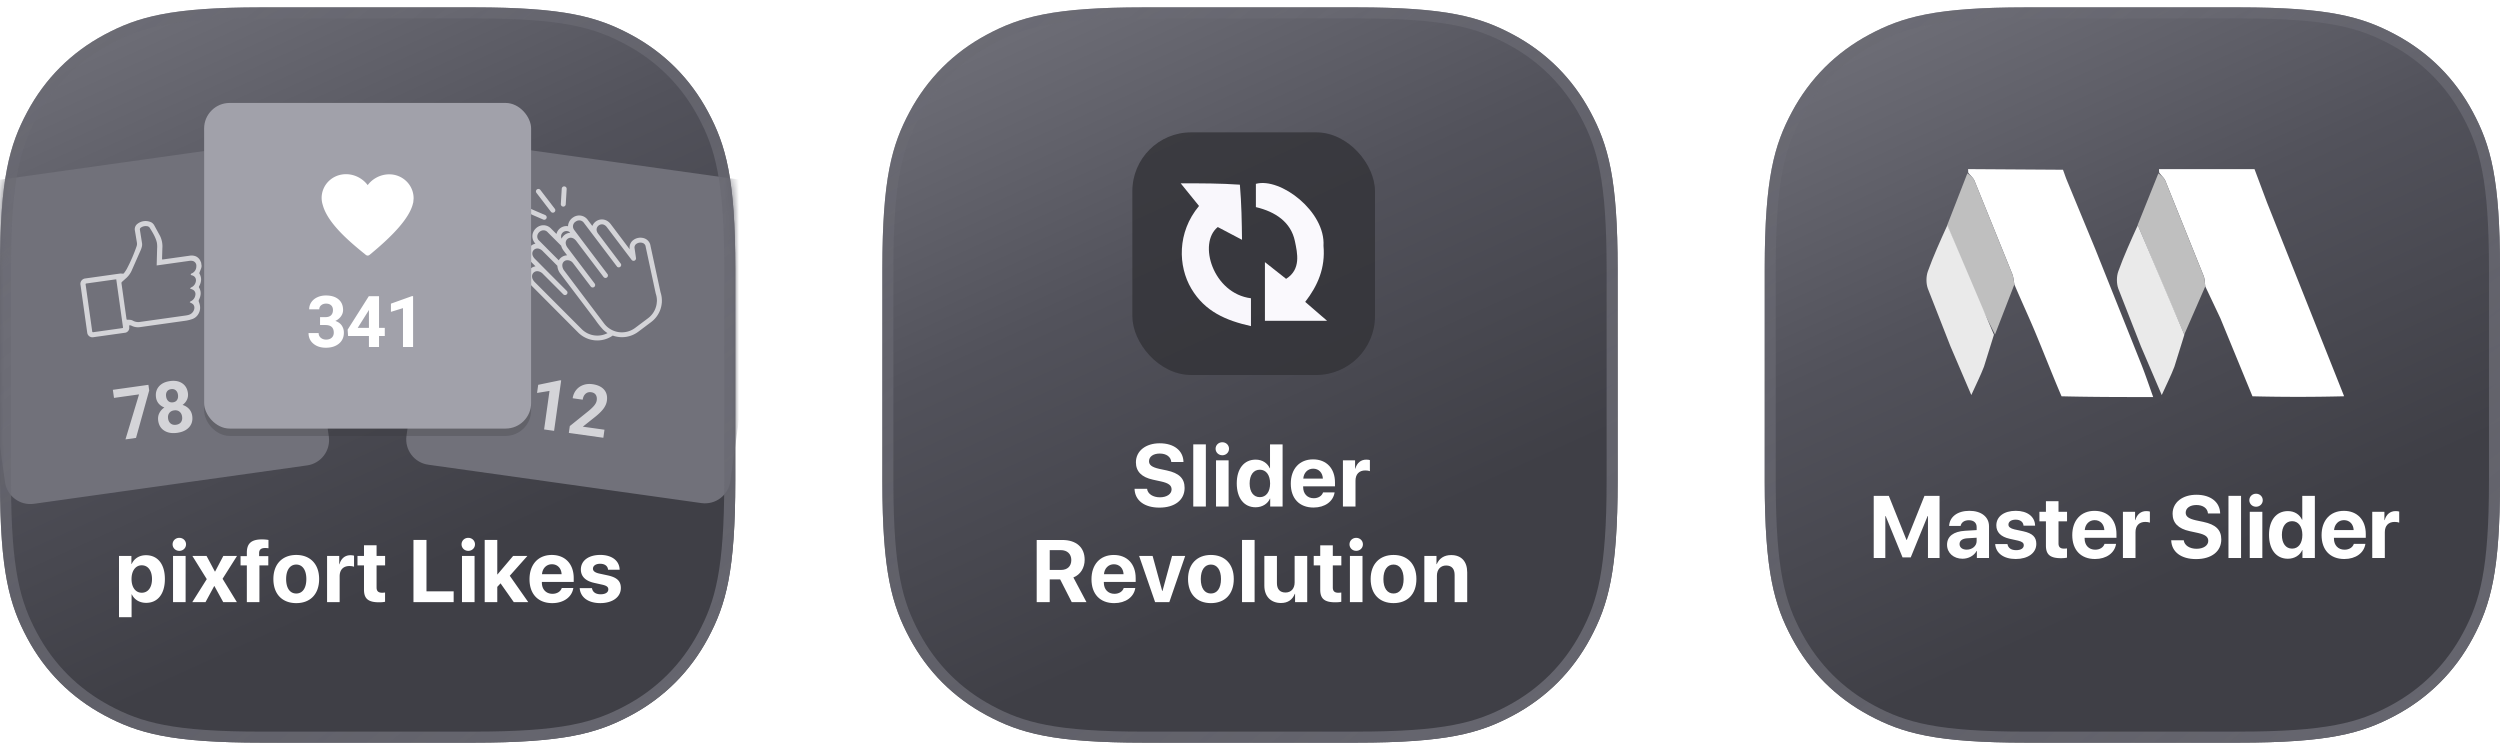 <svg xmlns="http://www.w3.org/2000/svg" xmlns:xlink="http://www.w3.org/1999/xlink" xmlns:v="https://vecta.io/nano" width="340" height="101"><style><![CDATA[.B{fill-rule:nonzero}.C{fill:#fff}.D{fill:url(#A)}.E{stroke:url(#D)}.F{stroke-width:1.5}]]></style><defs><linearGradient x1="19.092%" y1="-4.474%" x2="56.299%" y2="77.336%" id="A"><stop stop-color="#71717a" offset="0%"></stop><stop stop-color="#52525b" offset="49.728%"></stop><stop stop-color="#3f3f46" offset="100%"></stop></linearGradient><path d="M35.61 0H64.39C76.773 0 81.263 1.289 85.79 3.71s8.079 5.974 10.5 10.5S100 23.227 100 35.61V64.39c0 12.382-1.289 16.872-3.71 21.399s-5.974 8.079-10.5 10.5S76.773 100 64.39 100H35.61c-12.382 0-16.872-1.289-21.399-3.71s-8.079-5.974-10.5-10.5S0 76.773 0 64.39V35.61C0 23.227 1.289 18.737 3.71 14.21s5.974-8.079 10.5-10.5S23.227 0 35.61 0z" id="B"></path><filter x="-33.7%" y="-33.9%" width="167.5%" height="167.7%" id="C"><feGaussianBlur stdDeviation="5"></feGaussianBlur></filter><linearGradient x1="89.057%" y1="98.189%" x2="14.03%" y2="3.062%" id="D"><stop stop-color="#6a6a73" stop-opacity=".9" offset="0%"></stop><stop stop-color="#6a6a73" stop-opacity=".6" offset="100%"></stop></linearGradient><path id="E" d="M50.741 29.625l6.334 14.898-1.359 4.357c-.472 1.234-1.072 2.415-1.718 3.846l-2.836-6.627-3.077-7.854c-.248-.695-.247-1.647.003-2.341.76-2.115 1.697-4.162 2.654-6.279z"></path><path id="F" d="M38.246 67.161v1.447h-.885v1.289h.885v3.299c0 1.225.574 1.717 2.051 1.717.346 0 .639-.029.814-.07v-1.26a2.77 2.77 0 0 1-.416.029c-.504 0-.738-.229-.738-.709v-3.006h1.16v-1.289h-1.16v-1.447h-1.711z"></path><path id="G" d="M44.873 69.739c.762 0 1.283.551 1.318 1.354h-2.666c.059-.785.598-1.354 1.348-1.354zm1.342 3.229c-.158.48-.639.791-1.266.791-.873 0-1.441-.615-1.441-1.512v-.105h4.33v-.521c0-1.91-1.154-3.146-2.982-3.146-1.857 0-3.029 1.301-3.029 3.305 0 2.01 1.16 3.246 3.094 3.246 1.553 0 2.678-.826 2.865-2.057h-1.57z"></path><path id="H" d="M48.717 74.889h1.711v-3.51c0-.885.492-1.4 1.336-1.4.246 0 .48.041.621.1v-1.506c-.117-.035-.287-.064-.486-.064-.738 0-1.271.434-1.494 1.23h-.035v-1.131h-1.652v6.281z"></path><path id="I" d="M55.285 72.481c.053 1.588 1.348 2.555 3.381 2.555 2.098 0 3.428-1.037 3.428-2.678 0-1.289-.738-2.016-2.432-2.379l-1.025-.217c-.973-.223-1.383-.516-1.383-1.037 0-.627.586-1.043 1.459-1.043.885 0 1.512.434 1.57 1.148h1.658c-.029-1.529-1.266-2.543-3.234-2.543-1.887 0-3.234 1.031-3.234 2.59 0 1.236.768 2.027 2.326 2.361l1.102.24c1.02.229 1.424.533 1.424 1.084 0 .621-.645 1.072-1.588 1.072-.937 0-1.664-.457-1.746-1.154h-1.705z"></path><path id="J" d="M65.967 74.889h1.711v-6.281h-1.711v6.281zm.855-6.973c.516 0 .914-.393.914-.885 0-.498-.398-.885-.914-.885s-.914.387-.914.885c0 .492.398.885.914.885z"></path><path id="K" d="M71.146 74.989c.926 0 1.652-.486 1.957-1.178h.029v1.078h1.688v-8.455h-1.711v3.252h-.035c-.305-.697-1.008-1.178-1.916-1.178-1.576 0-2.572 1.236-2.572 3.229 0 2.01.99 3.252 2.561 3.252zm.58-5.109c.85 0 1.395.727 1.395 1.869 0 1.148-.545 1.863-1.395 1.863-.861 0-1.389-.709-1.389-1.863 0-1.148.527-1.869 1.389-1.869z"></path><path id="L" d="M44.684 81.024c1.898 0 3.111-1.213 3.111-3.281 0-2.039-1.23-3.27-3.111-3.27s-3.111 1.236-3.111 3.27c0 2.063 1.213 3.281 3.111 3.281zm0-1.307c-.844 0-1.377-.709-1.377-1.969 0-1.248.545-1.969 1.377-1.969s1.371.721 1.371 1.969c0 1.26-.533 1.969-1.371 1.969z"></path></defs><g transform="translate(0 1)" fill="none" fill-rule="evenodd"><mask id="M" class="C"><use xlink:href="#B"></use></mask><use xlink:href="#B" class="B D"></use><path d="M64.401 18.344l37.158 5.222c1.9.267 3.224 2.024 2.957 3.924L99.32 64.464c-.267 1.9-2.024 3.224-3.924 2.957l-37.158-5.222c-1.9-.267-3.224-2.024-2.957-3.924l5.196-36.974c.258-1.837 1.908-3.135 3.735-2.978l.189.021zm-65.959 5.319L35.6 18.441c1.9-.267 3.657 1.057 3.924 2.957l5.196 36.974c.267 1.9-1.057 3.657-2.957 3.924L4.605 67.518c-1.9.267-3.657-1.057-3.924-2.957l-5.196-36.974c-.258-1.837.97-3.54 2.769-3.892l.188-.032z" mask="url(#M)" fill="#71717a"></path><path d="M75.357 57.596l-1.359-.191.736-5.24-1.694.275.155-1.105 2.979-.617.146.02-.964 6.858zm6.699.941l-4.694-.66.131-.931 2.547-2.05c.351-.29.617-.548.797-.775s.287-.452.318-.675c.043-.304 0-.554-.13-.75s-.336-.314-.622-.354c-.307-.043-.564.029-.771.215s-.335.453-.383.798l-1.364-.192c.059-.417.212-.784.459-1.101s.567-.548.958-.693.817-.185 1.278-.12c.706.099 1.23.346 1.573.739s.471.899.384 1.517c-.048.339-.184.671-.409.998s-.584.693-1.076 1.101l-1.788 1.423 2.945.414-.154 1.096zM79.94 28.914l.619.818a1.4 1.4 0 0 1 .466-.607c.561-.419 1.442-.427 2.044.368l2.562 3.406.005-.037c-.074-.458.109-.92.478-1.204.444-.34 1.034-.426 1.558-.229a1.27 1.27 0 0 1 .801 1.027l1.36 6.292a3.61 3.61 0 0 1 .182 1.234l-.004.031c.009.049.008.099-.005.147a3.65 3.65 0 0 1-1.449 2.641l-1.761 1.321c-.992.744-2.294.937-3.462.515-1.461 1.024-3.452.846-4.71-.42l-6.357-6.387c-.807-.81-.676-1.711-.21-2.204a1.37 1.37 0 0 1 .773-.407l-.554-.555c-.757-.763-.649-1.662-.147-2.159.191-.188.434-.316.697-.366a1.41 1.41 0 0 1-.375-1.368 1.58 1.58 0 0 1 1.108-1.095 1.43 1.43 0 0 1 1.395.42l.726.727c.166-.707.85-1.168 1.571-1.059a1.51 1.51 0 0 1 .703-1.203c.647-.447 1.535-.289 1.987.353zm-7.341 4.079c-.266.261-.323.741.153 1.216l1.547 1.562.044.042.021.025 2.707 2.714c.089.083.126.208.096.326s-.123.21-.242.24-.244-.007-.327-.097l-2.831-2.839a1.16 1.16 0 0 0-.589-.293c-.233-.037-.469.043-.631.214-.262.277-.301.78.196 1.278l6.355 6.367c.926.936 2.356 1.161 3.525.556l-.039-.026a3.76 3.76 0 0 1-.553-.436c-.399-.429-.763-.889-1.09-1.375l-1.875-2.478-2.847-3.762a1.9 1.9 0 0 1-.416-1.078l-1.973-1.978-.021-.028c-.471-.463-.944-.411-1.21-.15zm5.721-3.874a.77.77 0 0 0-.367.465c-.055.197-.028.409.075.587a.72.72 0 0 0 .076.118l.825 1.098c.004.006.008.013.011.019l3.68 4.87c.103.147.071.349-.072.457s-.348.083-.461-.057l-3.689-4.869c-.367-.498-.782-.54-1.053-.419a.7.7 0 0 0-.391.797 1.23 1.23 0 0 0 .241.509l3.687 4.88c.103.147.071.349-.072.457s-.348.083-.461-.057l-2.434-3.215-.081-.092c-.229-.23-.565-.327-.887-.248-.27.092-.457.338-.472.622-.006.287.093.567.279.788l5.411 7.175a3.02 3.02 0 0 0 4.213.592l1.761-1.321a2.99 2.99 0 0 0 1.192-2.233l.002-.015.003-.024.003-.015a2.96 2.96 0 0 0-.152-1.048l-.011-.035-1.361-6.33a.61.61 0 0 0-.39-.525.96.96 0 0 0-.896.13c-.182.137-.269.366-.225.589l.192 1.323c.022.15-.061.296-.202.355s-.303.014-.395-.107l-3.364-4.444c-.357-.472-.813-.459-1.108-.236s-.432.657-.077 1.126l3.101 4.107a.33.33 0 0 1-.1.399c-.122.094-.292.093-.413-.002l-4.52-5.97a.77.77 0 0 0-1.098-.197zm-4.593 1.228a.92.92 0 0 0-.634.619c-.076.275.013.57.229.758l.969.97.029.035 1.671 1.674a1.36 1.36 0 0 1 .738-.607 1.4 1.4 0 0 1 .4-.074l-.469-.622a2.01 2.01 0 0 1-.312-.582l-.023-.091-.308-.308-1.537-1.538a.75.75 0 0 0-.752-.236zm2.764.321c-.195.215-.239.527-.111.787a1.37 1.37 0 0 1 1.159-.796l-.061-.092-.11-.065a.83.83 0 0 0-.242-.076c-.239-.031-.478.06-.635.242zm-4.361-3.291l2.016.873c.155.065.238.236.192.397s-.205.264-.372.239c-.03-.005-.059-.013-.086-.026l-2.016-.873c-.164-.077-.237-.269-.165-.434s.263-.243.431-.176zm1.373-2.53l1.959 2.555c.104.147.073.349-.07.457s-.347.084-.461-.054l-1.955-2.552c-.084-.093-.109-.225-.064-.342s.151-.199.276-.212.247.044.316.148zm3.248-.498c.181.01.322.162.316.343l-.125 2.074a.33.33 0 0 1-.106.244c-.068.063-.159.095-.252.089l-.026-.004c-.172-.025-.296-.177-.286-.35l.125-2.074c.003-.09.042-.175.108-.236s.155-.092.245-.087zM20.292 52.097l-1.793 6.459-1.435.202 1.845-6.121-3.406.479-.155-1.101 4.836-.68.107.762zm5.262.34c.047.332.005.639-.125.919s-.33.518-.6.713c.355.113.649.296.883.55s.377.57.431.949c.085.608-.054 1.118-.418 1.529s-.902.666-1.614.767-1.301.002-1.768-.294-.743-.746-.828-1.351c-.053-.379-.003-.724.152-1.033a1.97 1.97 0 0 1 .693-.769 1.8 1.8 0 0 1-.771-.52 1.62 1.62 0 0 1-.371-.85c-.082-.583.047-1.075.387-1.477s.844-.649 1.512-.743 1.217.004 1.655.293.699.728.782 1.317zm-.789 3.224c-.042-.298-.162-.524-.359-.679s-.442-.211-.734-.17-.507.162-.654.363-.2.453-.158.754c.041.292.159.515.353.67s.442.211.743.169c.295-.041.514-.16.657-.356s.194-.446.151-.75zm-.561-2.967c-.037-.267-.138-.471-.302-.612s-.374-.194-.631-.158-.441.142-.56.318-.159.403-.12.679.14.482.304.629.375.201.632.165.444-.147.56-.333.155-.415.117-.688zm3.218-17.546a2.04 2.04 0 0 1-.058.322l-.224.576a.23.23 0 0 0-.013.17c.331.577.268 1.138-.037 1.703-.047.06-.051.142-.01.206.308.526.253 1.058.004 1.585-.07.111-.08.249-.028.368.24.603.231 1.209-.173 1.77-.19.261-.458.455-.765.554a4.85 4.85 0 0 1-.836.21l-6.286.883a1.95 1.95 0 0 1-1.109-.195c-.098-.057-.217-.07-.325-.035.015.104.017.204.018.305.013.322-.208.607-.524.677a1.33 1.33 0 0 1-.144.02l-4.183.588a.72.72 0 0 1-.558-.105.71.71 0 0 1-.305-.478l-.916-6.515a.74.74 0 0 1 .132-.593.75.75 0 0 1 .532-.297l4.722-.664c.113-.002.227.004.34.016.058.007.116-.008.163-.043a5.21 5.21 0 0 0 .406-.603c.517-.982.959-2.002 1.322-3.05a1.02 1.02 0 0 0 .05-.543l-.27-1.622a.91.91 0 0 1 .358-.924 1.78 1.78 0 0 1 1.929-.164c.15.101.272.237.356.397l.781 1.429a3.28 3.28 0 0 1 .31 1.7l-.04 1.338c-.004.152.003.168.155.146l3.575-.502a1.55 1.55 0 0 1 .855.08 1.26 1.26 0 0 1 .661.707l.066.144.063.446.007-.009zm-6.115-.048l.062-2.308c.021-.272.008-.545-.039-.814-.167-.711-.551-1.325-.93-1.939a.5.5 0 0 0-.415-.278c-.286-.044-.579.024-.817.189-.112.067-.168.198-.138.325l.286 1.794a1.23 1.23 0 0 1-.012.43 2.9 2.9 0 0 1-.172.528l-1.162 2.631a3.14 3.14 0 0 1-.749 1.113l-.634.564c-.045.043-.07.102-.07.164l.687 4.886c.014.097.056.101.142.099.162-.006.324.005.483.031a1.33 1.33 0 0 1 .318.135 1.48 1.48 0 0 0 .879.133l6.226-.875c.123-.016.246-.041.366-.073a1.09 1.09 0 0 0 .702-.547c.179-.334.156-.702-.087-.932-.131-.095-.273-.173-.423-.235.018-.05.049-.094.09-.129a1.08 1.08 0 0 0 .667-.848.67.67 0 0 0-.319-.736 2.82 2.82 0 0 0-.399-.151.48.48 0 0 1 .127-.162 1.03 1.03 0 0 0 .566-.535c.251-.527.061-1.016-.496-1.13-.043-.009-.079-.038-.099-.077-.009-.032-.004-.066.013-.095s.045-.049.077-.057c.411-.158.677-.557.665-.995.035-.318-.161-.615-.467-.709a1.23 1.23 0 0 0-.472-.021l-4.287.603-.165.023-.002-.005zm-5.491 1.89c-.053.007-.094.005-.132.01l-3.917.55c-.042-.006-.083.012-.108.045s-.03.078-.012.116l.89 6.33c-.006.045.012.09.049.118s.085.034.127.016l3.864-.543c.165-.023.165-.023.141-.196l-.884-6.291-.021-.148.004-.007z" fill="#d4d4d8" class="B"></path><g transform="translate(27.761 13)"><rect fill="#333338" opacity=".5" filter="url(#C)" y="1" width="44.471" height="44.286" rx="3.474"></rect><rect fill="#a1a1aa" width="44.471" height="44.286" rx="3.474"></rect><path d="M15.764 29.13h.732c.348 0 .606-.087.774-.261s.252-.405.252-.694c0-.279-.083-.496-.249-.651s-.395-.233-.686-.233c-.263 0-.483.072-.66.216a.69.69 0 0 0-.266.563h-1.373c0-.361.097-.685.292-.971s.467-.511.817-.672.735-.242 1.157-.242c.732 0 1.305.175 1.72.525s.622.832.622 1.446c0 .317-.097.608-.29.874a1.89 1.89 0 0 1-.76.613c.39.139.68.348.872.627a1.7 1.7 0 0 1 .287.988c0 .614-.224 1.107-.672 1.477s-1.041.556-1.779.556c-.69 0-1.255-.182-1.693-.546s-.658-.846-.658-1.444h1.373c0 .26.097.472.292.637s.435.247.72.247c.326 0 .582-.086.767-.259s.278-.401.278-.686c0-.69-.38-1.036-1.14-1.036h-.727V29.13zm8.023 1.463h.784V31.7h-.784v1.496h-1.373V31.7h-2.836l-.062-.865L22.4 26.28h1.387v4.313zm-2.902 0h1.53v-2.442l-.09.157-1.439 2.285zm7.534 2.603h-1.373v-5.292l-1.639.508v-1.116l2.864-1.026h.147v6.926zM16.138 13.887c.702 2.596 3.922 5.211 5.854 6.777.078.057.156.095.254.095s.176-.038.254-.095c3.376-2.768 5.288-4.963 5.834-6.738l.117-.439v-.057l.039-.439v-.019c0-1.813-1.483-3.264-3.317-3.264-1.171 0-2.283.592-2.927 1.47-.663-.897-1.776-1.489-2.946-1.489-1.795 0-3.239 1.355-3.317 3.111v.057.038.038a3.06 3.06 0 0 0 .156.954z" class="B C"></path></g><path d="M19.851 74.508c-.908 0-1.605.457-1.945 1.195h-.035v-1.096h-1.687v8.332h1.711v-3.105h.035c.334.709 1.037 1.154 1.951 1.154 1.57 0 2.543-1.219 2.543-3.24 0-2.027-.979-3.24-2.572-3.24zm-.574 5.104c-.838 0-1.389-.727-1.389-1.863 0-1.125.551-1.869 1.389-1.869.855 0 1.395.732 1.395 1.869 0 1.143-.539 1.863-1.395 1.863zm4.255 1.277h1.711v-6.281h-1.711v6.281zm.855-6.973c.516 0 .914-.393.914-.885 0-.498-.398-.885-.914-.885s-.914.387-.914.885c0 .492.398.885.914.885zm4.776 4.793l1.195 2.18h1.857l-1.945-3.176 1.963-3.105H30.37l-1.113 2.121h-.035l-1.131-2.121h-1.928l1.957 3.152-1.969 3.129h1.799l1.178-2.18h.035zm4.407 2.18h1.711v-4.992h1.207v-1.26H35.24v-.416c0-.445.246-.691.809-.691a2.66 2.66 0 0 1 .463.035v-1.131c-.199-.041-.557-.076-.873-.076-1.488 0-2.068.574-2.068 1.805v.475h-.855v1.26h.855v4.992zm6.721.135c1.898 0 3.111-1.213 3.111-3.281 0-2.039-1.23-3.27-3.111-3.27s-3.111 1.236-3.111 3.27c0 2.063 1.213 3.281 3.111 3.281zm0-1.307c-.844 0-1.377-.709-1.377-1.969 0-1.248.545-1.969 1.377-1.969s1.371.721 1.371 1.969c0 1.26-.533 1.969-1.371 1.969zm4.19 1.172h1.711v-3.51c0-.885.492-1.4 1.336-1.4.246 0 .48.041.621.1v-1.506c-.117-.035-.287-.064-.486-.064-.738 0-1.271.434-1.494 1.23h-.035v-1.131h-1.652v6.281zm5.022-7.729v1.447h-.885v1.289h.885v3.299c0 1.225.574 1.717 2.051 1.717.346 0 .639-.029.814-.07v-1.26a2.77 2.77 0 0 1-.416.029c-.504 0-.738-.229-.738-.709v-3.006h1.16v-1.289h-1.16V73.16h-1.711zm12.195 6.264h-3.697v-6.99h-1.77v8.455h5.467v-1.465zm1.132 1.465h1.711v-6.281h-1.711v6.281zm.855-6.973c.516 0 .914-.393.914-.885 0-.498-.398-.885-.914-.885s-.914.387-.914.885c0 .492.398.885.914.885zm3.968 3.211h-.023v-4.693h-1.711v8.455h1.711v-2.074l.445-.48 1.799 2.555h1.969l-2.514-3.586 2.396-2.695h-1.939l-2.133 2.52zm7.407-1.389c.762 0 1.283.551 1.318 1.354h-2.666c.059-.785.598-1.354 1.348-1.354zm1.342 3.229c-.158.48-.639.791-1.266.791-.873 0-1.441-.615-1.441-1.512v-.105h4.33v-.521c0-1.91-1.154-3.146-2.982-3.146-1.857 0-3.029 1.301-3.029 3.305 0 2.01 1.16 3.246 3.094 3.246 1.553 0 2.678-.826 2.865-2.057h-1.57zm2.596-2.514c0 .926.609 1.547 1.799 1.816l1.16.258c.563.135.773.311.773.627 0 .41-.393.668-1.043.668-.68 0-1.096-.305-1.178-.832h-1.67c.094 1.225 1.125 2.033 2.801 2.033 1.658 0 2.795-.814 2.795-2.051 0-.937-.51-1.436-1.77-1.717l-1.201-.258c-.551-.129-.82-.34-.82-.65 0-.404.387-.674.979-.674.633 0 1.037.311 1.072.814h1.576c-.023-1.219-1.049-2.016-2.625-2.016-1.611 0-2.648.785-2.648 1.98z" class="B C"></path><path d="M64.955,0.751 C76.699,0.789 81.053,2.028 85.436,4.372 C89.83,6.722 93.278,10.17 95.628,14.564 C98.009,19.016 99.25,23.44 99.25,35.61 L99.25,64.39 C99.25,76.56 98.009,80.984 95.628,85.436 C93.278,89.83 89.83,93.278 85.436,95.628 C80.984,98.009 76.56,99.25 64.39,99.25 L35.61,99.25 C23.44,99.25 19.016,98.009 14.564,95.628 C10.17,93.278 6.722,89.83 4.372,85.436 C2.029,81.055 0.79,76.702 0.751,64.965 L0.751,35.045 C0.789,23.301 2.028,18.947 4.372,14.564 C6.722,10.17 10.17,6.722 14.564,4.372 C18.945,2.029 23.298,0.79 35.035,0.751 Z" class="E F"></path><g transform="translate(240)"><g class="B"><path d="M35.61 0H64.39C76.773 0 81.263 1.289 85.79 3.71s8.079 5.974 10.5 10.5S100 23.227 100 35.61V64.39c0 12.382-1.289 16.872-3.71 21.399s-5.974 8.079-10.5 10.5S76.773 100 64.39 100H35.61c-12.382 0-16.872-1.289-21.399-3.71s-8.079-5.974-10.5-10.5S0 76.773 0 64.39V35.61C0 23.227 1.289 18.737 3.71 14.21s5.974-8.079 10.5-10.5S23.227 0 35.61 0z" class="D"></path><path d="M66.613 22l1.699 4.539 8.969 22.532 1.52 3.822a247.88 247.88 0 0 1-12.467.003l-4.368-10.621-2.046-4.325c-.07-.551-.063-1.022-.222-1.423l-5.209-12.945c-.163-.399-.563-.694-.844-1.129l-.023-.454h12.991zM52.835 53c-4.114 0-8.229 0-12.467-.104-1.262-2.953-2.369-5.816-3.55-8.646-.906-2.173-1.905-4.304-2.862-6.564-.091-.546-.121-1.008-.283-1.413l-5.145-12.707c-.163-.397-.574-.684-.855-1.112a3.78 3.78 0 0 0-.017-.454l12.909.086c.202.535.346.991.527 1.43l3.862 9.345 6.296 15.763c.57 1.44 1.058 2.916 1.583 4.375z" class="C"></path><path d="M59.919 37.951l-2.858 6.538c-2.222-4.982-4.277-9.945-6.333-14.908l2.813-7.007c.385.314.784.61.947 1.009l5.209 12.945c.159.4.151.871.222 1.423zM24.8 29.674l2.763-7.103c.391.311.802.598.965.994l5.145 12.707c.162.405.193.867.283 1.413l-2.637 6.805-2.086-4.175L24.8 29.674z" fill="#bfbfbf"></path><g fill="#eaeaea"><use xlink:href="#E"></use><use xlink:href="#E" x="-25.9"></use></g><g class="C"><path d="M23.779 74.889v-8.455h-2.051l-2.402 5.994h-.047l-2.402-5.994h-2.051v8.455h1.576v-5.707h.047l2.297 5.625h1.113l2.297-5.625h.047v5.707zm3.686-1.137c-.58 0-.967-.293-.967-.762 0-.445.363-.732 1.002-.779l1.324-.082v.457c0 .68-.615 1.166-1.359 1.166zm-.562 1.236c.785 0 1.564-.393 1.916-1.061h.035v.961h1.652V70.57c0-1.266-1.049-2.098-2.66-2.098-1.664 0-2.701.838-2.766 2.057h1.564c.082-.463.486-.779 1.125-.779.645 0 1.055.34 1.055.926v.416l-1.582.094c-1.564.094-2.443.756-2.443 1.898 0 1.131.908 1.904 2.104 1.904zm4.599-4.534c0 .926.609 1.547 1.799 1.816l1.16.258c.563.135.773.311.773.627 0 .41-.393.668-1.043.668-.68 0-1.096-.305-1.178-.832h-1.67c.094 1.225 1.125 2.033 2.801 2.033 1.658 0 2.795-.814 2.795-2.051 0-.937-.51-1.436-1.77-1.717l-1.201-.258c-.551-.129-.82-.34-.82-.65 0-.404.387-.674.979-.674.633 0 1.037.311 1.072.814h1.576c-.023-1.219-1.049-2.016-2.625-2.016-1.611 0-2.648.785-2.648 1.98z"></path><use xlink:href="#F"></use><use xlink:href="#G"></use><use xlink:href="#H"></use><use xlink:href="#I"></use><path d="M63.072 74.889h1.711v-8.455h-1.711z"></path><use xlink:href="#J"></use><use xlink:href="#K"></use><use xlink:href="#G" x="33.908"></use><use xlink:href="#H" x="33.908"></use></g></g><path d="M64.955,0.751 C76.699,0.789 81.053,2.028 85.436,4.372 C89.83,6.722 93.278,10.17 95.628,14.564 C98.009,19.016 99.25,23.44 99.25,35.61 L99.25,64.39 C99.25,76.56 98.009,80.984 95.628,85.436 C93.278,89.83 89.83,93.278 85.436,95.628 C80.984,98.009 76.56,99.25 64.39,99.25 L35.61,99.25 C23.44,99.25 19.016,98.009 14.564,95.628 C10.17,93.278 6.722,89.83 4.372,85.436 C2.029,81.055 0.79,76.702 0.751,64.965 L0.751,35.045 C0.789,23.301 2.028,18.947 4.372,14.564 C6.722,10.17 10.17,6.722 14.564,4.372 C18.945,2.029 23.298,0.79 35.035,0.751 Z" class="E F"></path></g><g transform="translate(120)"><path d="M35.61 0H64.39C76.773 0 81.263 1.289 85.79 3.71s8.079 5.974 10.5 10.5S100 23.227 100 35.61V64.39c0 12.382-1.289 16.872-3.71 21.399s-5.974 8.079-10.5 10.5S76.773 100 64.39 100H35.61c-12.382 0-16.872-1.289-21.399-3.71s-8.079-5.974-10.5-10.5S0 76.773 0 64.39V35.61C0 23.227 1.289 18.737 3.71 14.21s5.974-8.079 10.5-10.5S23.227 0 35.61 0z" class="B D"></path><rect fill="#333338" opacity=".8" x="34" y="17" width="33" height="33" rx="8"></rect><g class="B"><path d="M48.914 31.613l-3.296-1.735c-2.751 2.213-.632 9.043 4.512 9.687v3.787c-3.403-.763-6.261-1.977-8.111-5.098-1.801-3.039-1.964-7.633 1.048-11.243l-2.494-3.079c2.918 0 5.386 0 8.05.185.227 2.622.259 5.059.291 7.496z" fill="#f9f7fc"></path><path d="M59.996 32.436c.269 2.996-.773 5.405-2.489 7.623l2.979 2.571H52.03v-7.981l2.879 2.275c2.048-1.29 1.547-3.461 1.197-5.131-.541-2.581-2.636-3.997-5.304-4.625l-.001-3.166c3.339-.906 9.482 3.768 9.195 8.434z" fill="#faf9fd"></path><g class="C"><use xlink:href="#I" x="-20.988" y="-7"></use><path d="M42.284 67.889h1.711v-8.455h-1.711z"></path><use xlink:href="#J" x="-20.588" y="-7"></use><use xlink:href="#K" x="-20.387" y="-7"></use><use xlink:href="#G" x="13.72" y="-7"></use><use xlink:href="#H" x="13.92" y="-7"></use><path d="M22.762 73.817h1.506c.879 0 1.43.527 1.43 1.348 0 .838-.521 1.348-1.412 1.348h-1.523v-2.695zm0 3.979h1.418 0l1.576 3.094h2.004l-1.781-3.357c.973-.381 1.535-1.318 1.535-2.402 0-1.67-1.113-2.695-3.059-2.695h-3.463v8.455h1.77v-3.094z"></path><use xlink:href="#G" x="-13.386" y="6"></use><path d="M41.185 74.608h-1.787l-1.301 4.77h-.035l-1.307-4.77h-1.834l2.174 6.281h1.934z"></path><use xlink:href="#L"></use><path d="M48.915 80.889h1.711v-8.455h-1.711zm8.866-6.281H56.07v3.598c0 .832-.475 1.377-1.236 1.377s-1.172-.445-1.172-1.283v-3.691h-1.711v4.049c0 1.465.902 2.35 2.262 2.35.949 0 1.57-.457 1.881-1.248h.035v1.131h1.652V74.61z"></path><use xlink:href="#F" x="21.305" y="6"></use><path d="M63.589 80.889H65.3v-6.281h-1.711v6.281zm.855-6.973c.516 0 .914-.393.914-.885 0-.498-.398-.885-.914-.885s-.914.387-.914.885c0 .492.398.885.914.885z"></path><use xlink:href="#L" x="24.836"></use><path d="M73.71 80.889h1.711v-3.604c0-.814.486-1.377 1.254-1.377s1.154.469 1.154 1.289v3.691h1.711V76.84c0-1.471-.785-2.35-2.18-2.35-.967 0-1.629.457-1.963 1.236h-.035v-1.119H73.71v6.281z"></path></g></g><path d="M64.955,0.751 C76.699,0.789 81.053,2.028 85.436,4.372 C89.83,6.722 93.278,10.17 95.628,14.564 C98.009,19.016 99.25,23.44 99.25,35.61 L99.25,64.39 C99.25,76.56 98.009,80.984 95.628,85.436 C93.278,89.83 89.83,93.278 85.436,95.628 C80.984,98.009 76.56,99.25 64.39,99.25 L35.61,99.25 C23.44,99.25 19.016,98.009 14.564,95.628 C10.17,93.278 6.722,89.83 4.372,85.436 C2.029,81.055 0.79,76.702 0.751,64.965 L0.751,35.045 C0.789,23.301 2.028,18.947 4.372,14.564 C6.722,10.17 10.17,6.722 14.564,4.372 C18.945,2.029 23.298,0.79 35.035,0.751 Z" class="E F"></path></g></g></svg>
